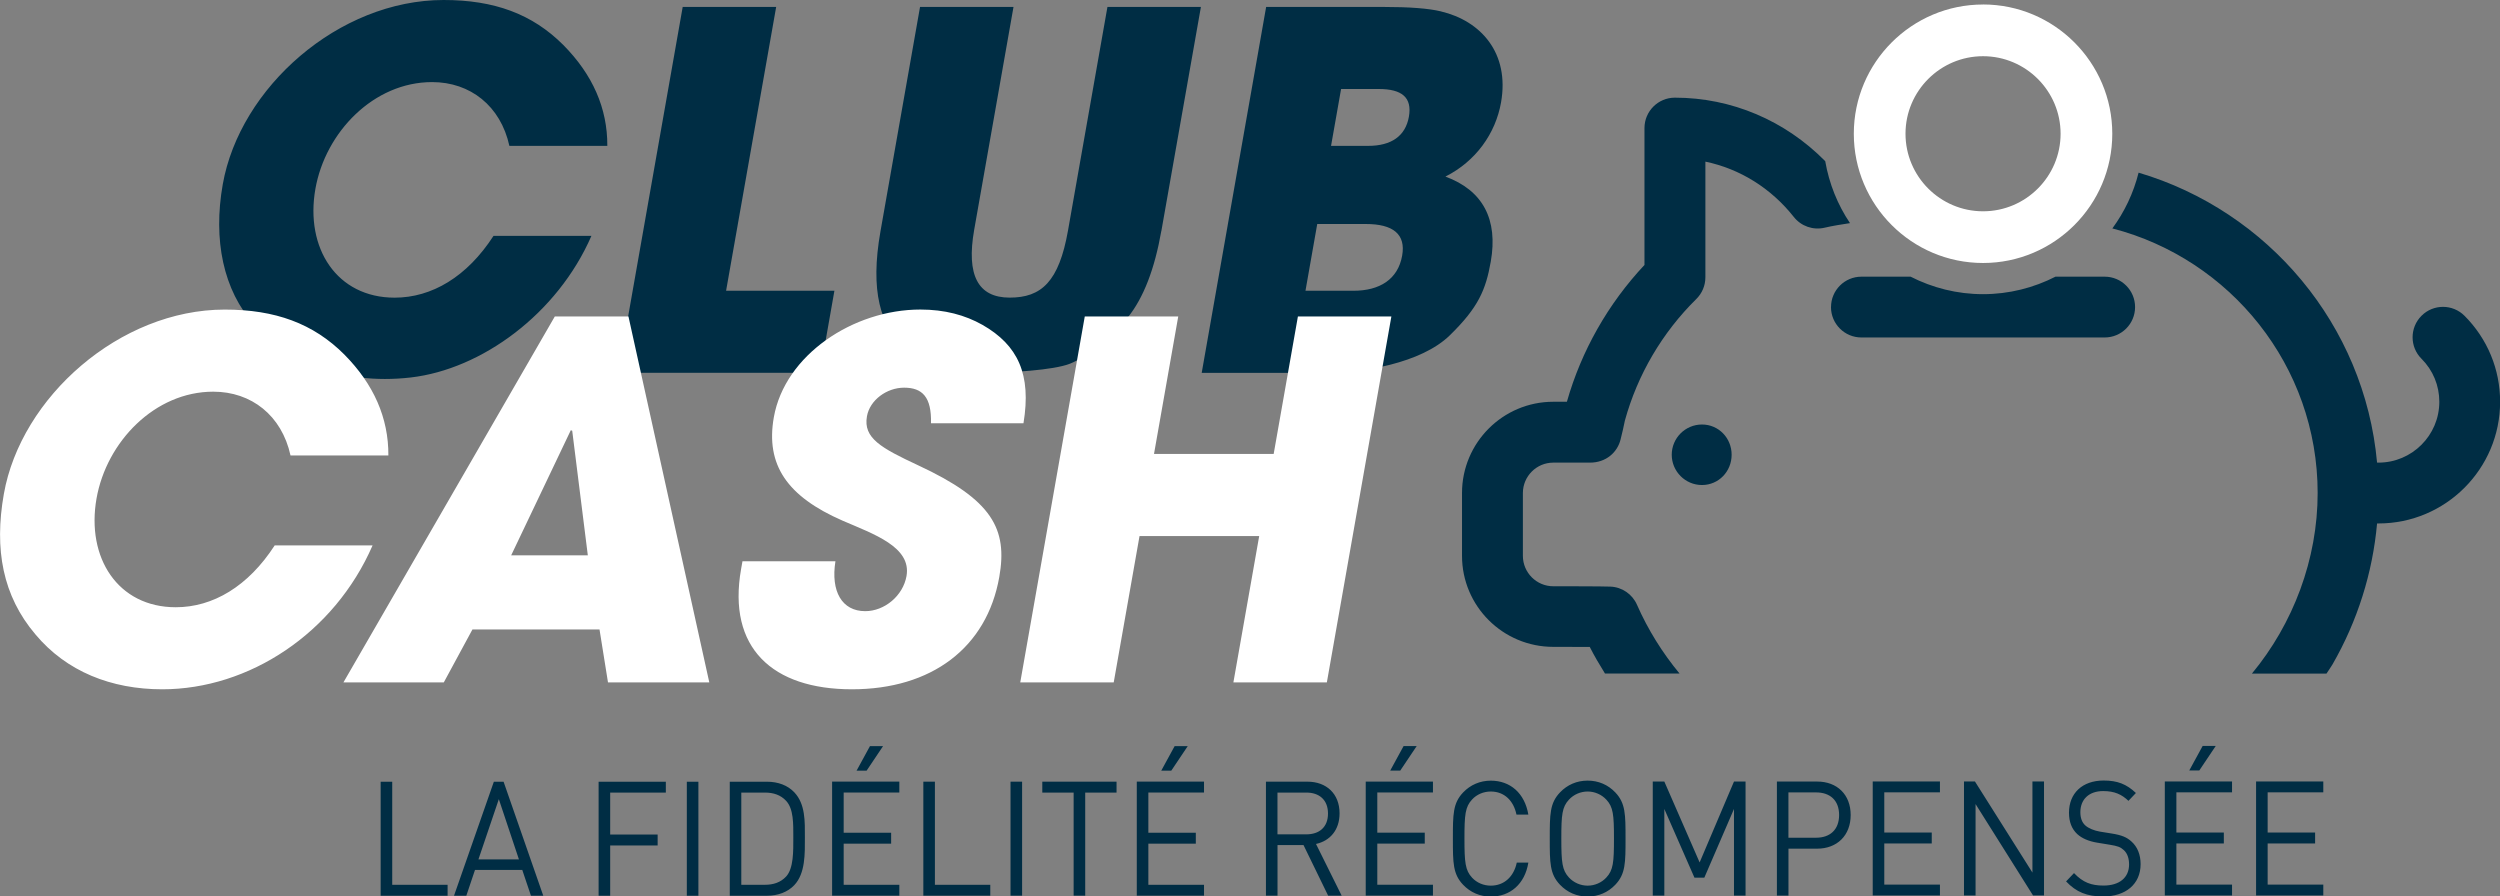 <?xml version="1.0" encoding="UTF-8"?><svg id="Calque_2" xmlns="http://www.w3.org/2000/svg" viewBox="0 0 637.39 228.55"><rect x="0" y="0" width="637.39" height="228.55" fill="#808080" stroke="none"/><defs><style>.cls-1{fill:#fff;}.cls-2{fill:#002d44;}</style></defs><g id="Calque_1-2"><g><path class="cls-2" d="M129.88,37.19h24.96c.05-9.58-3.73-18.15-11.22-25.72C135.68,3.53,125.97,0,113.11,0c-26.73,0-51.96,22.31-56.32,47.02-2.49,14.12,.11,26.97,8.06,35.8s21.78,15.5,39.86,13.42,37.44-16.24,46.08-36.11h-24.96c-6.76,10.46-15.76,15.76-25.22,15.76-14.75,0-22.86-12.61-20.2-27.73,2.56-14.5,14.89-27.23,29.76-27.23,9.71,0,17.46,6.05,19.7,16.26m82.86,36.94h-27.61L197.89,1.76h-23.83l-14.76,83.72-1.68,9.57h51.43l3.69-20.93Zm83.37-15.25L306.18,1.76h-23.83l-10.05,56.98c-2.31,13.11-6.8,17.14-14.87,17.14s-11.1-5.67-9.06-17.27L258.4,1.76h-23.83l-10.09,57.23c-2.68,15.19-.04,24.19,6.29,29.9s13.45,6.16,20.34,6.16c6.18,0,17.51-.66,21.68-2.32s10.72-6.74,14.75-11.8c4.04-5.04,6.84-12.35,8.55-22.06m63.12-29.12c-.87,4.92-4.46,7.44-10.39,7.44h-9.46l2.56-14.5h9.58c5.92,0,8.57,2.14,7.71,7.06m-23.36,27.36h12.35c7.06,0,10.25,2.65,9.29,8.07-1.07,6.05-5.74,8.95-12.42,8.95h-12.23l3-17.02ZM367.37,2.9c-3.14-.76-7.99-1.13-14.68-1.13h-29.88l-16.43,93.29h31c9.93,.08,24.97-2.45,32.26-9.57s9.17-11.59,10.44-18.79c1.89-10.72-1.97-18.15-11.56-21.68,7.75-3.91,12.78-10.97,14.18-18.91,2.22-12.61-5.16-20.8-15.32-23.2"/><path class="cls-1" d="M338.29,173.98l16.45-93.29h-23.83l-6.18,35.05h-30.51l6.18-35.05h-23.83l-16.45,93.29h23.83l6.58-37.31h30.51l-6.58,37.31h23.83Zm-77.35-66.06c2.07-12.48-1.4-19.92-10.45-25.09-4.47-2.52-9.65-3.91-15.83-3.91-17.14,0-34.57,11.6-37.37,27.48-2.13,12.1,3.38,20.17,17.54,26.35,7.85,3.4,17.61,6.68,16.29,14.12-.89,5.04-5.61,8.95-10.53,8.95-5.93,0-8.82-5.04-7.59-12.73h-23.7l-.36,2.02c-3.53,20.04,7.96,30.63,28.26,30.63s34.39-10.59,37.57-28.62c2.16-12.23-1.7-19.67-20.69-28.49-9.43-4.41-14.03-6.93-13.05-12.48,.73-4.16,5.07-7.31,9.48-7.31,4.66,0,7.02,2.4,6.85,9.08h23.57Zm-111.07,33.66h-19.54l15.2-31.89,.36,.13,3.98,31.77Zm30.97,32.4l-20.61-93.29h-18.78l-53.89,93.29h25.59l7.3-13.49h32.4l2.16,13.49h25.84Zm-81.82-57.86c.05-9.58-3.73-18.15-11.22-25.72-7.93-7.94-17.64-11.47-30.5-11.47-26.73,0-51.96,22.31-56.32,47.02-2.49,14.12-.29,25.97,8.06,35.8,7.91,9.46,19.34,13.99,32.33,13.99,22.06,0,43.86-14.25,53.62-36.68h-24.96c-6.76,10.46-15.76,15.76-25.22,15.76-14.75,0-22.86-12.61-20.2-27.73,2.56-14.5,14.89-27.23,29.76-27.23,9.71,0,17.46,6.05,19.7,16.26h24.96Z"/><path class="cls-2" d="M433.93,108.23c-4.25,0-7.71,3.46-7.71,7.71s3.46,7.72,7.71,7.72,7.56-3.46,7.56-7.72-3.31-7.71-7.56-7.71"/><path class="cls-2" d="M466.82,78.29c0,4.28,3.47,7.75,7.75,7.75h62.03c4.28,0,7.75-3.47,7.75-7.75s-3.47-7.75-7.75-7.75h-12.54c-5.56,2.83-11.82,4.46-18.47,4.46s-12.92-1.63-18.47-4.46h-12.54c-4.28,0-7.75,3.47-7.75,7.75"/><path class="cls-2" d="M465.32,41.06c-10.18-10.31-23.82-16.16-38.3-16.16-4.28,0-7.75,3.47-7.75,7.75v34.9c-9.28,9.9-16.08,21.87-19.78,34.88h-3.48c-12.83,0-23.26,10.43-23.26,23.26v16.02c0,12.83,10.43,23.21,23.26,23.21,2.66,0,6.36,0,9.31,.02,1.18,2.32,2.5,4.57,3.88,6.78h19.01c-4.34-5.24-8.06-11.18-10.85-17.53-1.19-2.71-3.81-4.51-6.77-4.63-2.05-.09-12.5-.09-14.57-.09-4.27,0-7.75-3.48-7.75-7.75v-16.02c0-4.28,3.48-7.75,7.75-7.75h9.35c4.1,0,7-2.61,7.81-5.92,.31-1.26,.94-3.85,1.09-4.78,3.22-11.71,9.51-22.43,18.22-31.02,1.48-1.46,2.31-3.44,2.31-5.52v-29.5c8.78,1.83,16.73,6.75,22.54,14.1,1.87,2.37,4.94,3.44,7.88,2.74,2.1-.5,4.28-.82,6.45-1.16-3.15-4.68-5.32-10.05-6.32-15.82m172.07,61.37c0-8.28-3.23-16.07-9.08-21.93-3.03-3.03-7.94-3.03-10.96,0-3.03,3.03-3.03,7.94,0,10.96,2.93,2.93,4.54,6.82,4.54,10.97,0,8.55-6.96,15.51-15.51,15.51h-.36c-3.19-35.2-27.9-64.19-60.8-73.93-1.3,5.21-3.6,10.01-6.69,14.22,30.05,7.78,52.34,35.02,52.34,67.46,0,16.89-6.23,33.34-16.76,46.04h19.01c.5-.8,1.07-1.53,1.54-2.35,6.36-11.05,10.23-23.33,11.36-35.93h.36c17.1,0,31.01-13.91,31.01-31.01"/><path class="cls-1" d="M505.59,53.87c-10.9,0-19.77-8.87-19.77-19.77s8.87-19.77,19.77-19.77,19.77,8.87,19.77,19.77-8.87,19.77-19.77,19.77m0-52.72c-18.17,0-32.95,14.78-32.95,32.95s14.78,32.95,32.95,32.95,32.95-14.78,32.95-32.95S523.75,1.14,505.59,1.14"/><path class="cls-2" d="M592.34,228.31v-2.78h-14.19v-10.49h12.1v-2.78h-12.1v-10.25h14.19v-2.78h-17.14v29.07h17.14Zm-23.27,0v-2.78h-14.19v-10.49h12.1v-2.78h-12.1v-10.25h14.19v-2.78h-17.14v29.07h17.14Zm-4.15-38.13h-3.34l-3.41,6.25h2.56l4.19-6.25Zm-19.16,30.13c0-2.41-.81-4.41-2.33-5.76-1.16-1.06-2.44-1.63-5.04-2.04l-3.03-.49c-1.43-.25-2.87-.82-3.72-1.59-.85-.78-1.24-1.92-1.24-3.35,0-3.22,2.13-5.39,5.82-5.39,2.91,0,4.73,.86,6.44,2.49l1.9-2c-2.37-2.25-4.69-3.18-8.22-3.18-5.47,0-8.84,3.27-8.84,8.21,0,2.33,.7,4.12,2.09,5.43,1.2,1.1,2.91,1.84,5.08,2.2l3.22,.53c2.02,.33,2.72,.57,3.61,1.39,.89,.82,1.32,2.12,1.32,3.63,0,3.39-2.48,5.39-6.52,5.39-3.1,0-5.24-.78-7.52-3.18l-2.02,2.12c2.6,2.74,5.31,3.84,9.46,3.84,5.74,0,9.54-3.14,9.54-8.25m-24.63,8v-29.07h-2.95v23.23l-14.66-23.23h-2.79v29.07h2.95v-23.31l14.66,23.31h2.79Zm-26.53,0v-2.78h-14.19v-10.49h12.1v-2.78h-12.1v-10.25h14.19v-2.78h-17.14v29.07h17.14Zm-25.71-20.53c0,3.84-2.4,5.8-5.86,5.8h-7.06v-11.55h7.06c3.45,0,5.86,1.92,5.86,5.76m2.95,0c0-5.23-3.49-8.53-8.53-8.53h-10.28v29.07h2.95v-11.96h7.33c5.04,0,8.53-3.35,8.53-8.57m-26.8,20.53v-29.07h-2.95l-8.76,20.62-9-20.62h-2.95v29.07h2.95v-22.08l7.68,17.51h2.52l7.56-17.51v22.08h2.95Zm-33.55-14.53c0,6.08-.19,8.04-1.94,9.92-1.2,1.31-2.95,2.08-4.77,2.08s-3.57-.78-4.77-2.08c-1.74-1.88-1.94-3.84-1.94-9.92s.19-8.04,1.94-9.92c1.2-1.31,2.95-2.08,4.77-2.08s3.57,.78,4.77,2.08c1.75,1.88,1.94,3.84,1.94,9.92m2.95,0c0-6.16,0-9.02-2.6-11.76-1.86-1.96-4.3-3.02-7.06-3.02s-5.2,1.06-7.06,3.02c-2.6,2.74-2.6,5.59-2.6,11.76s0,9.02,2.6,11.76c1.86,1.96,4.31,3.02,7.06,3.02s5.2-1.06,7.06-3.02c2.6-2.74,2.6-5.59,2.6-11.76m-24.78,6.12h-2.95c-.74,3.55-3.18,5.88-6.63,5.88-1.82,0-3.57-.73-4.77-2.04-1.74-1.88-1.94-3.88-1.94-9.96s.19-8.08,1.94-9.96c1.2-1.31,2.95-2.04,4.77-2.04,3.45,0,5.82,2.33,6.55,5.88h3.03c-.93-5.47-4.61-8.65-9.58-8.65-2.71,0-5.2,1.06-7.06,3.02-2.6,2.74-2.6,5.59-2.6,11.76s0,9.02,2.6,11.76c1.86,1.96,4.34,3.02,7.06,3.02,4.93,0,8.69-3.18,9.58-8.65m-24.32,8.41v-2.78h-14.19v-10.49h12.1v-2.78h-12.1v-10.25h14.19v-2.78h-17.14v29.07h17.14Zm-4.15-38.13h-3.34l-3.41,6.25h2.56l4.19-6.25Zm-22.61,17.19c0,3.55-2.29,5.31-5.51,5.31h-7.37v-10.65h7.37c3.22,0,5.51,1.8,5.51,5.35m3.49,20.94l-6.55-13.19c3.57-.78,6.01-3.55,6.01-7.8,0-5.02-3.37-8.08-8.18-8.08h-10.59v29.07h2.95v-12.9h6.63l6.28,12.9h3.45Zm-35.1,0v-2.78h-14.19v-10.49h12.1v-2.78h-12.1v-10.25h14.19v-2.78h-17.14v29.07h17.14Zm-4.15-38.13h-3.34l-3.41,6.25h2.56l4.19-6.25Zm-18.15,11.84v-2.78h-18.93v2.78h7.99v26.29h2.95v-26.29h7.99Zm-24.08-2.78h-2.95v29.07h2.95v-29.07Zm-8.11,29.07v-2.78h-14.12v-26.29h-2.95v29.07h17.06Zm-23.19,0v-2.78h-14.19v-10.49h12.1v-2.78h-12.1v-10.25h14.19v-2.78h-17.14v29.07h17.14Zm-4.15-38.13h-3.34l-3.41,6.25h2.56l4.19-6.25Zm-22.88,23.27c0,3.55,.08,7.88-1.82,9.96-1.44,1.55-3.3,2.12-5.43,2.12h-6.01v-23.51h6.01c2.13,0,3.99,.57,5.43,2.12,1.9,2.08,1.82,5.76,1.82,9.31m2.95,0c0-4.04,.16-8.49-2.71-11.51-1.67-1.76-4.11-2.69-6.98-2.69h-9.46v29.07h9.46c2.87,0,5.31-.94,6.98-2.69,2.87-3.02,2.71-8.12,2.71-12.17m-27.15-14.21h-2.95v29.07h2.95v-29.07Zm-8.3,2.78v-2.78h-17.14v29.07h2.95v-12.82h12.1v-2.78h-12.1v-10.7h14.19Zm-37.46,17.02h-10.32l5.2-15.35,5.12,15.35Zm6.21,9.27l-10.12-29.07h-2.48l-10.16,29.07h3.14l2.21-6.57h12.06l2.21,6.57h3.14Zm-24.39,0v-2.78h-14.12v-26.29h-2.95v29.07h17.06Z"/></g></g></svg>